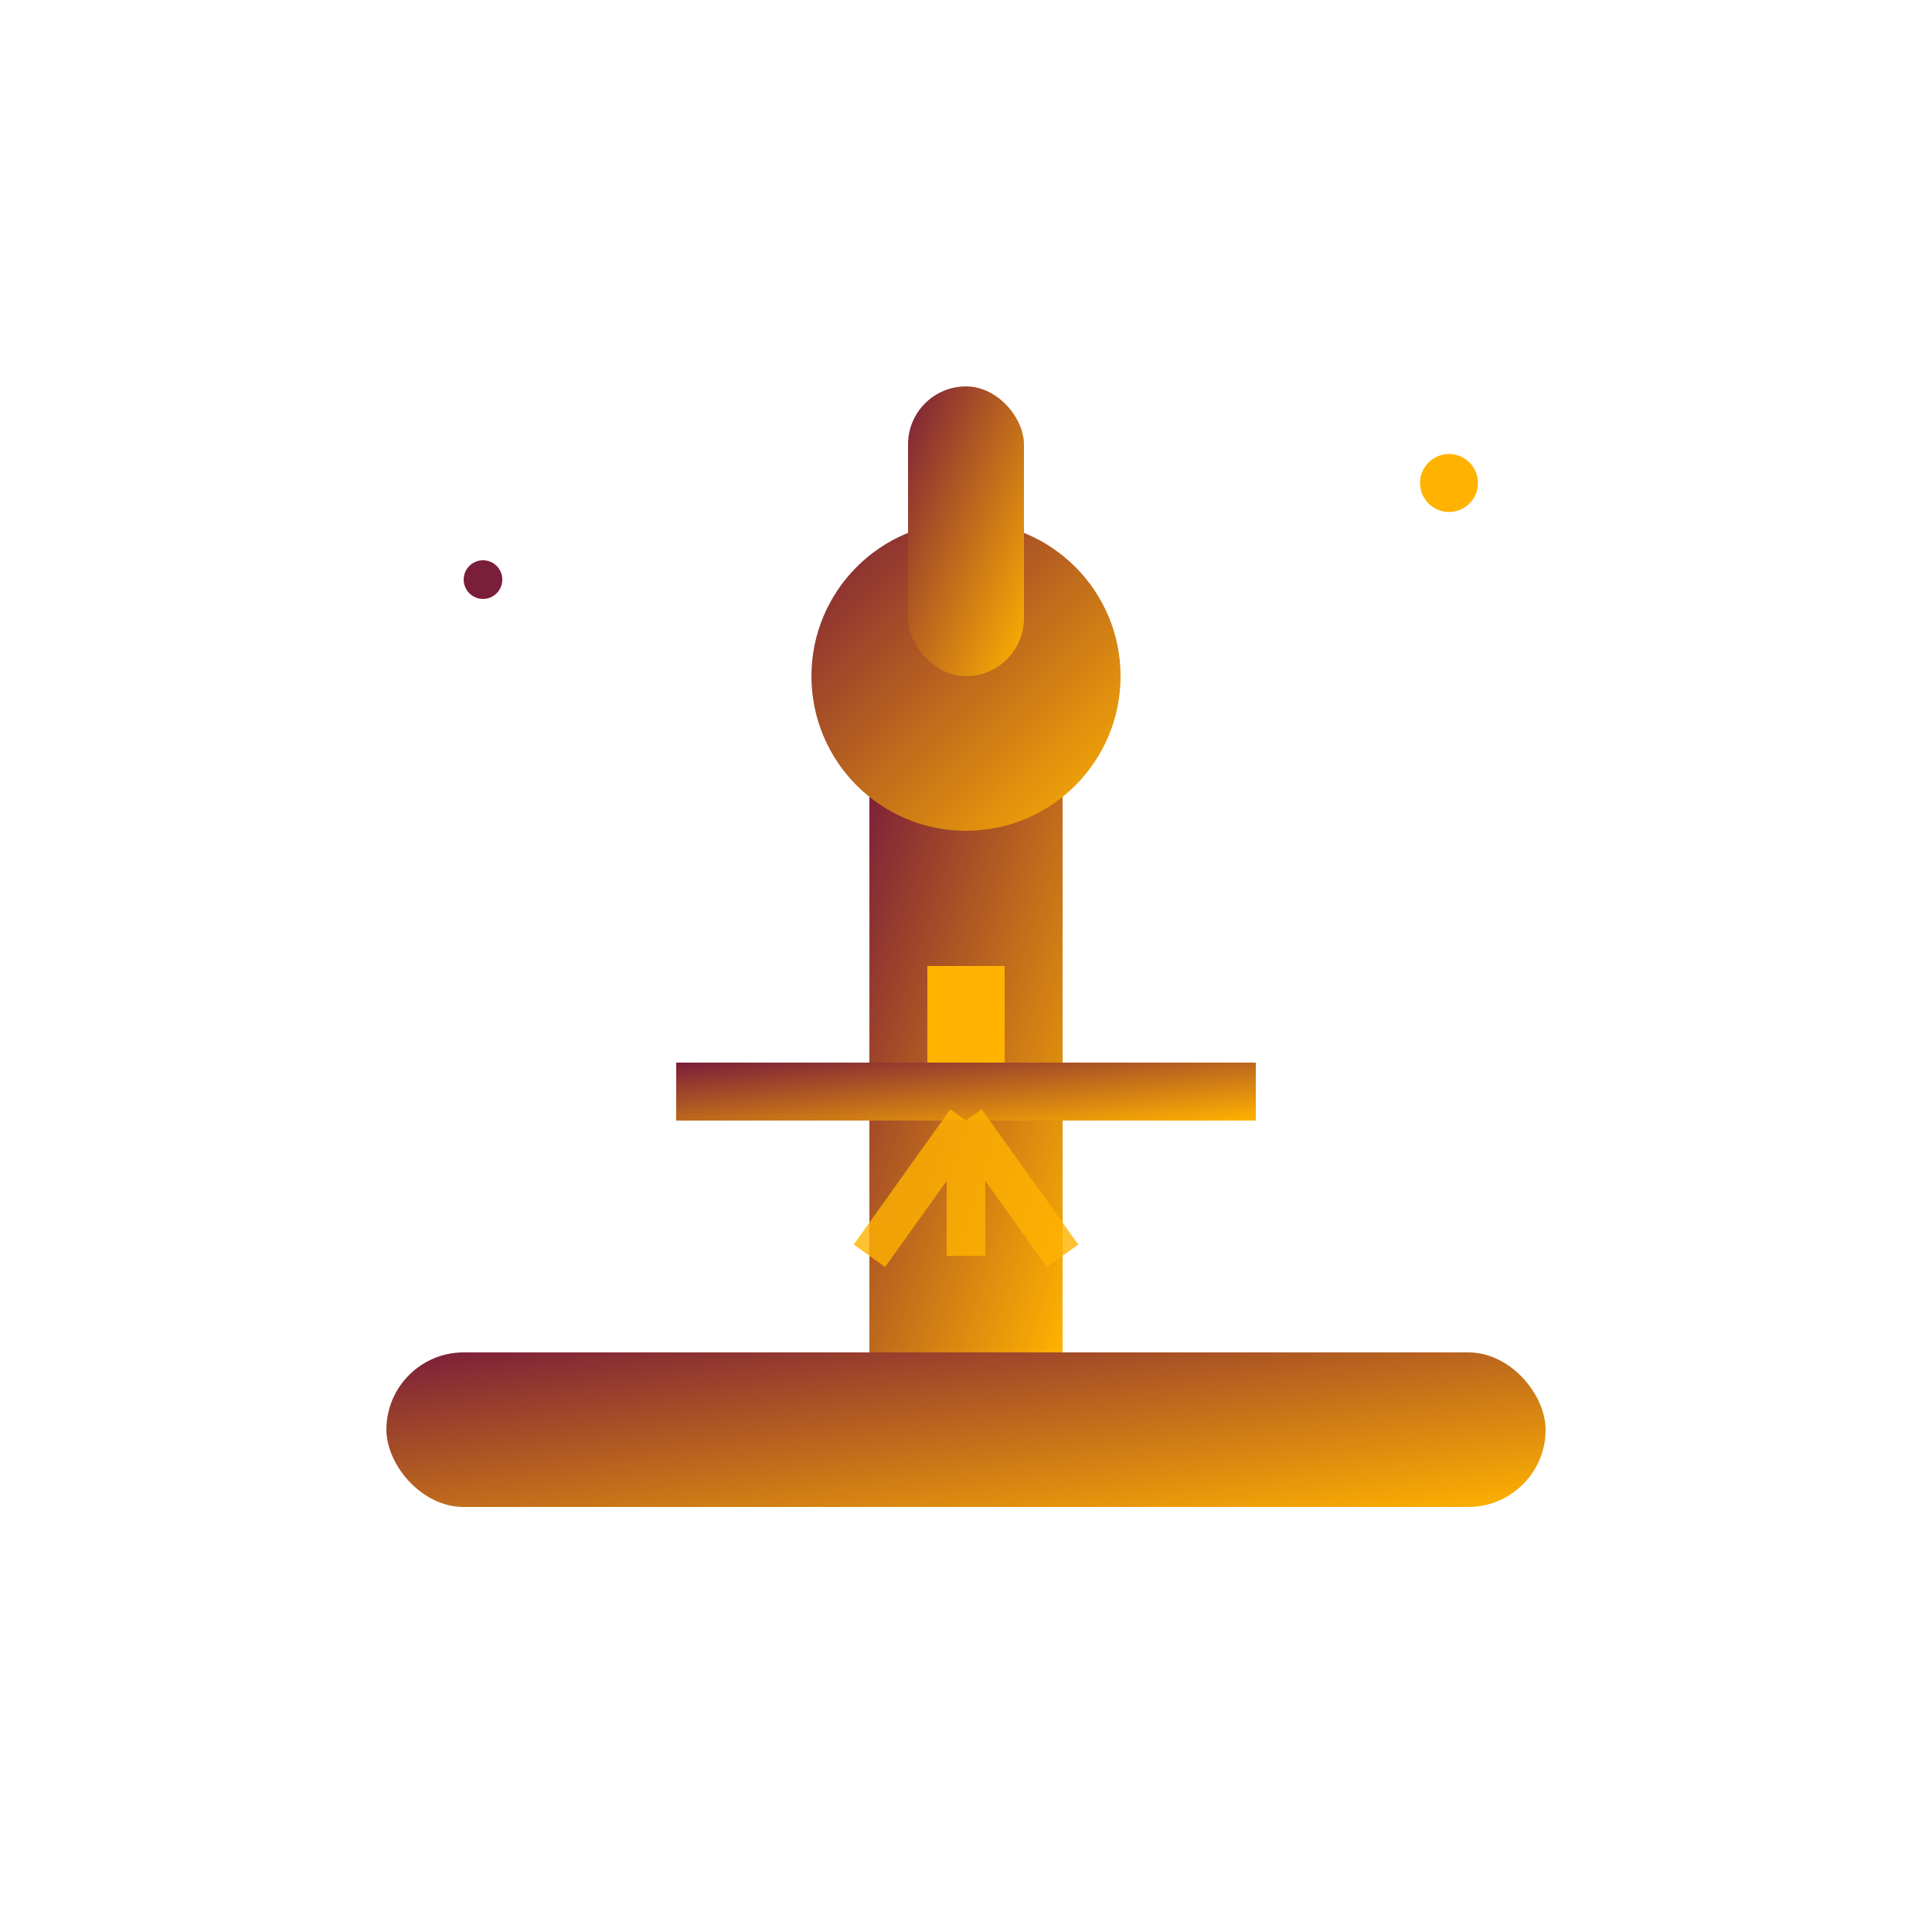 <svg xmlns="http://www.w3.org/2000/svg" viewBox="0 0 100 100" width="60" height="60">
  <defs>
    <linearGradient id="researchGrad" x1="0%" y1="0%" x2="100%" y2="100%">
      <stop offset="0%" style="stop-color:#7B1E3A;stop-opacity:1" />
      <stop offset="100%" style="stop-color:#FFB300;stop-opacity:1" />
    </linearGradient>
  </defs>
  
  <!-- Microscope base -->
  <rect x="20" y="70" width="60" height="8" rx="4" fill="url(#researchGrad)"/>
  
  <!-- Microscope body -->
  <rect x="45" y="40" width="10" height="30" fill="url(#researchGrad)"/>
  
  <!-- Microscope head -->
  <circle cx="50" cy="35" r="8" fill="url(#researchGrad)"/>
  
  <!-- Eyepiece -->
  <rect x="47" y="20" width="6" height="15" rx="3" fill="url(#researchGrad)"/>
  
  <!-- Objective lens -->
  <rect x="48" y="50" width="4" height="8" fill="#FFB300"/>
  
  <!-- Sample stage -->
  <rect x="35" y="55" width="30" height="3" fill="url(#researchGrad)"/>
  
  <!-- Light rays -->
  <path d="M50 58 L45 65 M50 58 L50 65 M50 58 L55 65" 
        stroke="#FFB300" stroke-width="2" opacity="0.8">
    <animate attributeName="opacity" values="0.3;1;0.3" dur="1.5s" repeatCount="indefinite"/>
  </path>
  
  <!-- Data points -->
  <circle cx="75" cy="25" r="1.5" fill="#FFB300">
    <animate attributeName="r" values="1;2;1" dur="2s" repeatCount="indefinite"/>
  </circle>
  <circle cx="25" cy="30" r="1" fill="#7B1E3A">
    <animate attributeName="r" values="0.5;1.5;0.5" dur="1.8s" repeatCount="indefinite"/>
  </circle>
</svg>